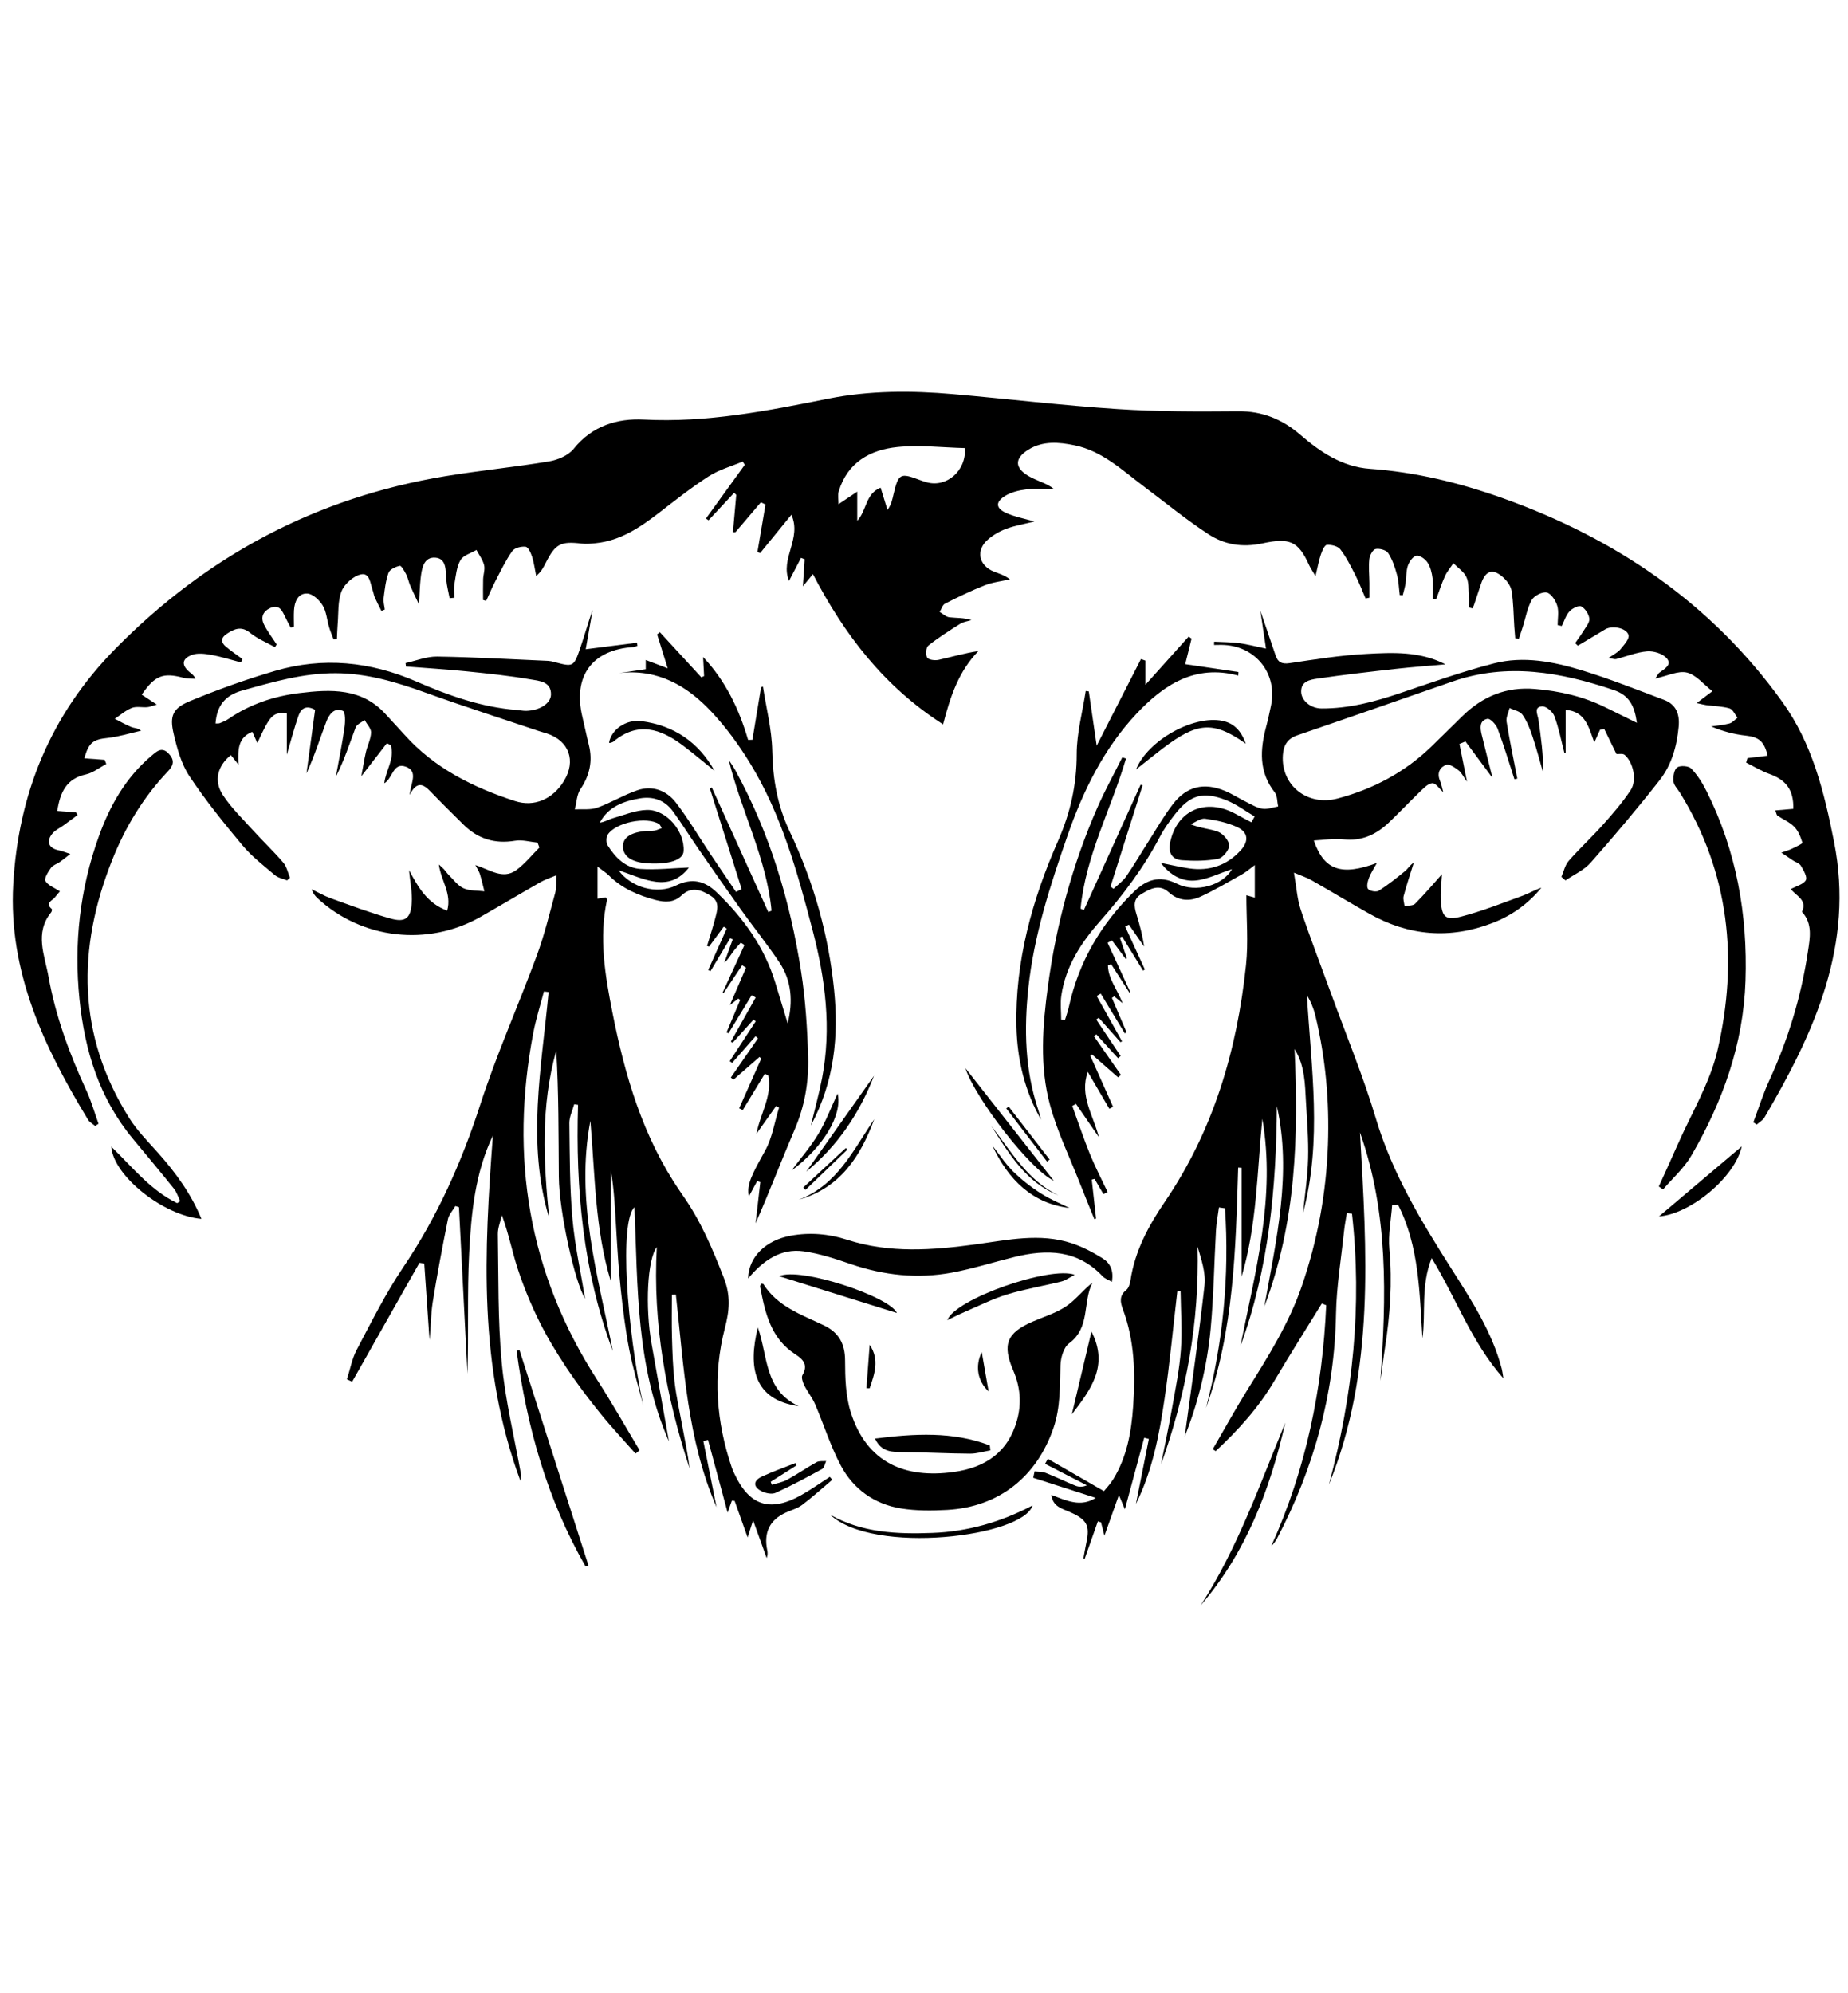 <svg width="434" height="468" viewBox="0 0 434 468" fill="none" xmlns="http://www.w3.org/2000/svg">
<g clip-path="url(#clip0_6254_1890)">
<path d="M19.733 178.082C21.5 178.212 23.035 178.319 24.571 178.431C24.7 178.758 24.829 179.078 24.959 179.405C23.367 180.249 21.865 181.486 20.172 181.858C15.611 182.853 14.126 186.027 13.445 190.443C14.998 190.562 16.426 190.674 17.849 190.787C17.973 190.989 18.097 191.192 18.215 191.394C17.18 192.165 16.145 192.936 15.104 193.695C14.137 194.404 12.939 194.928 12.23 195.839C10.773 197.701 11.516 199.243 13.839 199.693C14.542 199.828 15.211 200.121 16.511 200.537C15.425 201.375 14.767 201.927 14.064 202.416C13.372 202.894 12.427 203.159 11.977 203.789C11.313 204.723 10.329 206.27 10.672 206.883C11.257 207.93 12.776 208.464 14.075 209.325C13.805 209.64 13.327 210.152 12.911 210.709C12.303 211.519 10.464 212.015 12.163 213.477C12.264 213.562 12.163 214.057 12.017 214.243C8.068 219.104 10.498 224.353 11.386 229.321C13.051 238.655 16.336 247.522 20.313 256.142C21.46 258.628 22.203 261.307 23.137 263.895C22.872 264.069 22.608 264.238 22.343 264.412C21.787 263.934 21.055 263.563 20.695 262.972C10.346 245.964 1.96 228.185 3.107 207.688C4.299 186.443 11.842 167.837 27.108 152.342C48.672 130.445 74.327 116.823 104.576 111.827C112.681 110.488 120.871 109.7 128.97 108.344C131.035 108.001 133.493 106.938 134.741 105.379C139.078 99.984 144.973 98.206 151.233 98.527C165.992 99.292 180.228 96.484 194.537 93.62C204.223 91.685 214.077 91.696 223.898 92.557C236.745 93.688 249.564 95.218 262.433 96.062C271.854 96.681 281.332 96.653 290.781 96.574C296.479 96.524 301.176 98.476 305.366 102.094C310.119 106.195 315.26 109.633 321.728 110.094C332.449 110.859 342.77 113.374 352.833 116.958C379.432 126.433 401.891 141.618 418.557 164.81C425.65 174.678 428.412 186.021 430.718 197.662C435.516 221.883 426.134 242.413 414.395 262.398C413.995 263.079 413.186 263.523 412.572 264.08C412.308 263.906 412.038 263.732 411.774 263.557C413.006 260.283 414.04 256.924 415.503 253.75C419.952 244.084 423.012 234.002 424.581 223.498C425.054 220.342 425.757 216.932 423.186 214.13C424.553 211.289 421.673 210.344 420.593 208.779C421.926 208.048 423.586 207.66 424.103 206.675C424.491 205.938 423.541 204.352 422.922 203.294C422.59 202.72 421.701 202.478 421.077 202.067C420.318 201.572 419.575 201.055 418.349 200.227C419.508 199.811 420.171 199.637 420.773 199.344C421.684 198.9 423.366 198.123 423.299 197.915C422.894 196.576 422.337 195.136 421.381 194.157C420.306 193.06 418.754 192.441 417.449 191.552C417.213 191.389 417.179 190.933 416.932 190.314C418.495 190.179 419.84 190.066 421.161 189.948C421.257 185.526 419.502 183.169 415.52 181.739C413.63 181.064 411.886 179.978 410.075 179.078C410.176 178.729 410.278 178.381 410.384 178.032C411.959 177.84 413.534 177.655 415.12 177.463C414.35 174.082 412.994 173.069 410.086 172.76C407.291 172.462 404.546 171.736 401.869 170.594C403.309 170.38 404.777 170.279 406.172 169.896C406.869 169.705 407.431 169.013 408.056 168.546C407.443 167.786 406.959 166.582 406.188 166.357C404.422 165.845 402.51 165.823 400.665 165.581C400.142 165.513 399.63 165.361 398.46 165.108C399.81 164.084 400.699 163.415 402.15 162.318C400.091 160.72 398.348 158.486 396.188 157.946C394.146 157.44 391.666 158.711 388.735 159.341C389.314 158.497 389.444 158.16 389.686 157.98C390.872 157.096 392.774 156.123 391.418 154.57C390.467 153.484 388.347 152.837 386.828 152.961C384.365 153.158 381.963 154.159 379.527 154.778C379.212 154.857 378.841 154.688 377.767 154.525C379.021 153.631 379.955 153.209 380.534 152.5C381.361 151.487 382.677 150.08 382.458 149.163C382.036 147.43 378.577 146.817 376.985 147.785C374.853 149.084 372.699 150.35 370.556 151.633C370.342 151.431 370.134 151.228 369.921 151.026C370.562 150.103 371.248 149.203 371.827 148.246C372.401 147.295 373.34 146.226 373.256 145.298C373.155 144.246 372.288 142.907 371.366 142.417C370.775 142.102 369.229 142.873 368.582 143.582C367.738 144.505 367.356 145.849 366.776 147.008C366.456 146.935 366.129 146.868 365.809 146.795C365.809 145.27 366.135 143.644 365.713 142.249C365.342 141.022 364.279 139.379 363.25 139.148C362.215 138.918 360.291 139.897 359.734 140.887C358.666 142.794 358.294 145.09 357.619 147.222C357.327 148.145 357.012 149.056 356.708 149.979C356.421 149.957 356.134 149.934 355.853 149.912C355.78 148.989 355.69 148.072 355.628 147.149C355.443 144.358 355.443 141.534 354.998 138.783C354.813 137.618 353.907 136.386 352.985 135.564C350.577 133.415 348.895 133.967 347.838 137.044C347.264 138.721 346.724 140.409 346.156 142.091C346.066 142.361 345.914 142.609 345.791 142.867L344.964 142.654C344.964 141.731 345.026 140.803 344.953 139.88C344.834 138.4 344.975 136.763 344.368 135.497C343.76 134.225 342.371 133.331 341.325 132.267C340.65 133.28 339.834 134.225 339.339 135.317C338.54 137.072 337.961 138.923 337.286 140.729C337.016 140.696 336.746 140.662 336.476 140.623C336.476 139.008 336.622 137.382 336.431 135.79C336.274 134.512 335.936 133.14 335.25 132.093C334.721 131.283 333.433 130.366 332.646 130.495C331.847 130.63 330.958 131.891 330.638 132.836C330.199 134.135 330.3 135.604 330.092 136.994C329.946 137.933 329.665 138.856 329.44 139.784L328.731 139.75C328.523 138.141 328.489 136.487 328.067 134.94C327.589 133.179 326.987 131.367 326.003 129.871C325.536 129.162 323.956 128.74 323.044 128.937C322.392 129.077 321.672 130.433 321.582 131.317C321.385 133.156 321.582 135.036 321.61 136.898C321.627 138.051 321.61 139.205 321.61 140.358C321.306 140.42 321.003 140.476 320.699 140.538C319.906 138.698 319.197 136.819 318.292 135.036C317.234 132.959 316.182 130.838 314.776 129.01C314.186 128.245 312.65 127.873 311.598 127.958C311.058 128.003 310.479 129.398 310.186 130.276C309.703 131.727 309.438 133.252 308.943 135.306C308.212 134.045 307.74 133.37 307.408 132.633C304.894 127.041 302.784 126.247 296.541 127.592C291.681 128.639 287.519 127.896 283.734 125.409C278.503 121.983 273.643 117.988 268.631 114.23C263.552 110.421 258.856 105.903 252.365 104.569C248.692 103.815 244.906 103.466 241.47 105.621C238.252 107.647 238.264 109.83 241.492 111.76C242.448 112.334 243.511 112.739 244.535 113.189C245.542 113.633 246.566 114.038 247.533 114.865C245.362 114.865 243.174 114.674 241.031 114.927C239.327 115.13 237.493 115.569 236.059 116.452C233.719 117.892 233.831 119.366 236.334 120.48C238.325 121.369 240.536 121.769 242.932 122.466C240.558 123.057 238.382 123.417 236.351 124.166C234.804 124.734 233.275 125.612 232.026 126.686C229.107 129.201 229.821 132.791 233.415 134.231C234.658 134.726 235.957 135.081 237.178 136.054C235.209 136.498 233.156 136.718 231.3 137.444C228.105 138.693 225.006 140.206 221.941 141.753C221.345 142.057 221.091 143.031 220.675 143.7C221.435 144.139 222.155 144.865 222.953 144.96C224.607 145.157 226.3 145.022 228.145 145.624C227.262 145.9 226.272 146.007 225.512 146.485C222.948 148.1 220.372 149.731 218.009 151.616C217.464 152.05 217.329 153.754 217.745 154.424C218.082 154.97 219.578 155.144 220.445 154.953C223.499 154.278 226.502 153.377 229.776 152.888C225.226 157.575 223.223 163.336 221.485 170.11C207.626 161.226 198.306 149.056 190.915 134.827C190.15 135.756 189.605 136.414 188.553 137.686C188.727 135.064 188.851 133.201 188.975 131.339C188.688 131.227 188.406 131.114 188.12 131.002C187.242 132.684 186.37 134.36 185.296 136.42C183.147 131.12 188.361 126.501 185.858 120.885C183.142 124.216 180.83 127.041 178.524 129.871C178.31 129.798 178.091 129.719 177.877 129.646C178.513 125.921 179.143 122.202 179.778 118.477C179.418 118.303 179.058 118.129 178.698 117.954C176.707 120.289 174.722 122.63 172.73 124.965C172.528 124.965 172.325 124.965 172.123 124.965C172.387 122.05 172.646 119.13 172.91 116.216C172.742 116.052 172.573 115.889 172.41 115.726C170.407 117.881 168.399 120.03 166.397 122.185L165.79 121.763C168.833 117.56 171.87 113.352 174.913 109.149L174.418 108.384C171.741 109.515 168.849 110.308 166.442 111.855C162.359 114.477 158.534 117.521 154.681 120.492C150.26 123.896 145.698 126.956 139.955 127.553C138.847 127.665 137.711 127.783 136.614 127.654C131.682 127.063 130.427 127.699 128.166 132.183C127.637 133.23 127.109 134.282 125.922 135.255C125.613 133.747 125.421 132.206 124.96 130.748C124.673 129.848 124.054 128.475 123.447 128.397C122.423 128.267 120.82 128.672 120.286 129.432C118.745 131.626 117.575 134.096 116.326 136.493C115.544 138.001 114.886 139.57 114.172 141.112C113.93 141.039 113.694 140.971 113.452 140.898C113.452 139.272 113.413 137.646 113.463 136.026C113.497 134.912 113.947 133.725 113.688 132.701C113.373 131.446 112.518 130.326 111.894 129.15C110.606 129.921 108.8 130.4 108.142 131.536C107.214 133.156 107.051 135.249 106.719 137.162C106.539 138.203 106.685 139.295 106.685 140.369L105.594 140.482C105.324 139.047 104.936 137.624 104.812 136.183C104.632 134.04 104.931 131.176 102.259 130.962C99.458 130.737 99.041 133.578 98.783 135.846C98.586 137.579 98.552 139.334 98.395 141.945C97.54 140.116 96.898 138.833 96.336 137.522C95.971 136.662 95.813 135.711 95.391 134.884C94.997 134.113 94.232 132.791 93.889 132.869C92.905 133.089 91.538 133.708 91.246 134.507C90.565 136.386 90.346 138.451 90.098 140.465C89.991 141.331 90.267 142.249 90.368 143.143C90.104 143.25 89.834 143.357 89.57 143.458C89.046 142.406 88.495 141.36 88.017 140.291C87.792 139.784 87.73 139.205 87.539 138.681C86.96 137.084 86.881 134.4 84.716 134.895C82.955 135.3 80.896 137.145 80.216 138.845C79.288 141.174 79.524 143.97 79.299 146.575C79.198 147.729 79.181 148.893 79.124 150.052C78.866 150.092 78.607 150.131 78.348 150.17C77.988 149.203 77.578 148.246 77.285 147.262C76.779 145.562 76.667 143.644 75.784 142.187C75.019 140.932 73.449 139.447 72.172 139.385C70.024 139.278 69.158 141.27 69.045 143.323C68.972 144.595 69.034 145.877 69.034 147.155C68.781 147.233 68.528 147.312 68.275 147.391C67.768 146.418 67.228 145.461 66.767 144.465C66.115 143.059 65.316 141.978 63.55 142.755C61.772 143.531 61.159 144.949 61.997 146.643C62.813 148.291 63.966 149.776 64.967 151.335C64.838 151.549 64.703 151.763 64.573 151.976C62.627 150.885 60.484 150.03 58.78 148.64C56.676 146.924 55.023 147.684 53.228 148.865C51.873 149.754 51.828 150.823 53.02 151.83C54.264 152.877 55.613 153.782 56.918 154.75C56.817 155.02 56.716 155.29 56.615 155.56C54.269 154.953 51.946 154.21 49.567 153.782C48.093 153.518 46.372 153.299 45.05 153.805C42.62 154.733 42.587 156.275 44.651 157.946C45.067 158.283 45.54 158.559 45.894 159.409C44.949 159.336 43.97 159.409 43.07 159.167C38.301 157.89 36.394 158.61 33.278 163.128C34.301 163.803 35.319 164.472 36.816 165.457C35.702 165.772 35.145 166.025 34.577 166.07C33.362 166.16 32.018 165.828 30.955 166.245C29.509 166.813 28.277 167.921 26.95 168.799C28.249 169.457 29.52 170.2 30.865 170.746C31.512 171.01 32.31 170.914 33.148 171.595C30.522 172.186 27.918 173.013 25.257 173.3C21.905 173.66 20.858 174.313 19.795 178.094L19.733 178.082ZM226.621 105.227C221.373 105.098 216.024 104.451 210.793 104.974C204.324 105.621 198.975 108.609 196.95 115.479C196.708 116.306 196.917 117.268 196.917 118.404C198.435 117.386 199.555 116.638 201.321 115.456V122.303C203.587 119.867 203.216 115.957 206.81 114.522C207.424 116.514 207.924 118.134 208.425 119.76C209.364 118.432 209.561 117.257 209.836 116.097C211.006 111.169 211.395 110.972 216.091 112.755C216.614 112.952 217.149 113.121 217.689 113.273C222.29 114.528 226.947 110.612 226.615 105.233L226.621 105.227Z" fill="currentColor"/>
<path d="M264.447 178.11C260.993 189.903 254.952 200.959 253.771 213.393C254.03 213.494 254.294 213.596 254.553 213.697C258.996 203.885 263.434 194.078 267.878 184.266C268.029 184.322 268.181 184.378 268.339 184.429C265.83 192.345 263.316 200.261 260.807 208.183C261.044 208.363 261.274 208.543 261.51 208.723C262.506 207.772 263.693 206.956 264.463 205.848C266.275 203.237 267.878 200.475 269.593 197.797C271.511 194.804 273.277 191.687 275.432 188.874C278.671 184.648 282.727 183.686 287.648 185.717C289.369 186.426 290.95 187.473 292.632 188.3C293.886 188.919 295.146 189.706 296.485 189.92C297.655 190.106 298.937 189.594 300.169 189.391C299.921 188.272 300.011 186.893 299.376 186.083C295.596 181.278 295.911 176.046 297.368 170.611C297.801 168.99 298.155 167.342 298.498 165.693C300.034 158.357 295.101 151.926 287.598 151.464C286.776 151.414 285.955 151.459 285.128 151.459C285.128 151.206 285.14 150.952 285.145 150.694C287.103 150.795 289.077 150.784 291.017 151.037C292.947 151.284 294.842 151.802 297.317 152.32C296.867 149.287 296.457 146.508 295.995 143.413C297.267 147.149 298.425 150.581 299.601 154.002C300.141 155.572 301.103 155.988 302.841 155.735C308.825 154.851 314.821 153.878 320.851 153.563C327.072 153.231 333.405 152.899 339.463 156.01C335.593 156.359 331.712 156.635 327.848 157.068C321.638 157.766 315.429 158.469 309.253 159.381C307.627 159.622 305.507 160.016 305.574 162.469C305.63 164.523 307.802 166.357 310.355 166.374C316.7 166.413 322.729 164.827 328.703 162.807C336.032 160.326 343.35 157.721 350.83 155.791C357.794 153.996 364.83 155.375 371.569 157.439C378.071 159.431 384.41 161.952 390.782 164.349C393.64 165.423 394.506 167.691 394.23 170.667C393.814 175.252 392.571 179.618 389.77 183.202C384.578 189.83 379.139 196.267 373.571 202.579C372.019 204.34 369.645 205.381 367.648 206.754C367.328 206.473 367.013 206.191 366.692 205.91C367.249 204.644 367.541 203.153 368.407 202.163C370.995 199.209 373.897 196.537 376.513 193.605C378.802 191.04 381.074 188.407 382.964 185.543C384.483 183.242 383.588 179.039 381.558 177.278C381.119 176.895 380.169 177.109 379.617 177.058C378.768 175.32 377.761 173.261 376.76 171.201L375.77 171.37C375.343 172.31 374.921 173.249 374.42 174.352C373.132 170.892 372.373 167.027 367.693 166.712V176.783C367.586 176.771 367.485 176.755 367.378 176.743C366.63 173.868 366.073 170.92 365.033 168.152C364.65 167.128 363.081 165.806 362.153 165.879C360.117 166.036 361.124 167.786 361.298 168.985C361.883 173.103 362.473 177.216 362.406 181.464C361.579 178.606 360.842 175.714 359.892 172.895C359.301 171.134 358.598 169.333 357.541 167.831C356.967 167.01 355.555 166.773 354.526 166.273C354.267 167.342 353.654 168.467 353.817 169.463C354.537 173.941 355.476 178.386 356.337 182.848C356.112 182.893 355.887 182.943 355.662 182.988C354.368 179.028 353.176 175.027 351.713 171.128C351.342 170.138 349.975 168.681 349.329 168.805C347.439 169.17 347.585 170.92 347.956 172.456C348.744 175.68 349.565 178.893 350.515 182.685C348.119 179.455 346.134 176.783 344.154 174.116C343.687 174.313 343.22 174.51 342.753 174.707C343.299 177.458 343.844 180.203 344.519 183.574C343.631 182.33 343.231 181.424 342.545 180.907C341.696 180.265 340.391 179.343 339.66 179.601C338.197 180.125 337.41 181.492 338.152 183.27C338.507 184.119 338.67 185.048 338.945 186.032C338.034 185.228 337.179 183.877 336.392 183.917C335.402 183.967 334.384 185.059 333.534 185.869C331.031 188.272 328.663 190.809 326.144 193.189C323.168 196.002 319.765 197.6 315.462 197.099C313.263 196.846 310.979 197.257 308.55 197.375C310.94 204.38 315.035 205.747 323.365 202.652C322.628 204.003 321.914 205.044 321.486 206.191C321.183 207.001 320.89 208.262 321.295 208.763C321.711 209.275 323.236 209.533 323.809 209.168C325.975 207.8 327.989 206.186 329.974 204.56C330.666 203.991 331.127 203.136 332.027 202.574C331.217 205.19 330.345 207.789 329.642 210.434C329.451 211.154 329.777 212.015 329.862 212.808C330.705 212.628 331.841 212.729 332.348 212.217C334.62 209.927 336.712 207.457 338.653 205.285C338.557 207.131 338.203 209.477 338.383 211.778C338.664 215.351 339.513 216.184 343.102 215.261C348.046 213.989 352.827 212.065 357.642 210.327C359.104 209.798 360.46 208.965 361.995 208.464C358.891 212.256 355.015 215.025 350.47 216.769C340.52 220.589 330.851 219.807 321.576 214.569C317.009 211.992 312.521 209.275 307.965 206.681C306.941 206.096 305.794 205.736 303.881 204.925C304.477 208.301 304.629 211.092 305.479 213.641C307.734 220.375 310.305 227.003 312.734 233.676C316.244 243.336 320.198 252.867 323.134 262.696C327.004 275.654 333.861 286.94 341.01 298.176C345.678 305.512 350.431 312.849 352.681 321.423C352.81 321.919 352.861 322.436 353.075 323.691C345.543 315.139 342.05 305.012 336.229 295.441C333.608 302.052 334.884 308.28 334.058 314.289C333.366 303.566 333.309 292.741 328.337 282.923C327.87 282.945 327.409 282.968 326.942 282.985C326.695 286.445 325.986 289.944 326.296 293.354C327.015 301.169 326.453 308.854 325.255 316.551C324.856 319.122 324.563 321.71 324.164 324.293C325.576 304.595 326.116 284.971 319.388 265.937C320.958 293.888 322.971 321.829 312.088 348.649C317.74 327.714 319.934 306.531 317.51 285.01C317.11 284.965 316.711 284.914 316.306 284.869C316.087 286.27 315.8 287.671 315.654 289.084C314.973 295.576 313.876 302.069 313.758 308.579C313.421 327.314 308.567 344.767 299.921 361.275C299.584 361.916 299.151 362.501 298.566 363.041C306.727 345.015 310.591 326.088 311.458 306.514C311.114 306.379 310.771 306.244 310.428 306.109C306.688 312.191 302.852 318.222 299.224 324.372C295.534 330.628 290.748 335.877 285.5 340.772C285.269 340.626 285.044 340.474 284.813 340.328C287.57 335.585 290.208 330.769 293.11 326.116C297.925 318.402 302.734 310.722 305.72 302.046C309.427 291.267 311.463 280.233 311.868 268.818C312.234 258.555 311.317 248.484 308.921 238.526C308.522 236.866 307.875 235.262 306.924 233.715C307.942 250.836 310.552 267.884 306.019 284.836C306.44 280.571 307.098 276.317 307.211 272.041C307.329 267.653 306.958 263.248 306.71 258.853C306.469 254.594 306.474 250.262 304.027 246.346C304.939 266.719 304.477 286.855 296.923 306.84C299.792 290.811 303.397 275.485 299.865 259.748C299.736 278.996 297.981 297.962 291.287 316.197C294.831 298.547 299.629 281.032 296.457 262.741C295.219 275.136 295.197 287.671 291.58 299.818V274.241C291.316 274.224 291.051 274.208 290.781 274.191C290.202 293.286 289.797 312.405 283.227 330.645C287.255 315.218 288.74 299.588 287.688 283.75C287.215 283.682 286.737 283.609 286.265 283.542C286.028 285.348 285.68 287.154 285.573 288.965C285.14 296.628 285.033 304.314 284.33 311.949C283.497 320.968 281.292 329.717 278.238 337.312C279.746 326.048 281.523 313.98 282.879 301.866C283.21 298.918 282.159 295.824 281.247 292.763C281.697 310.385 278.593 327.393 272.659 343.934C273.536 339.473 274.487 335.028 275.28 330.555C276.073 326.054 277.006 321.542 277.333 316.996C277.659 312.438 277.316 307.836 277.26 303.251C277.001 303.262 276.742 303.279 276.489 303.29C275.499 311.752 274.717 320.248 273.468 328.67C272.225 337.059 270.639 345.403 266.77 353.173L269.807 337.914C269.441 337.818 269.081 337.728 268.716 337.633C267.225 343.152 265.735 348.677 264.182 354.433C263.766 353.437 263.445 352.678 262.776 351.085C261.533 354.579 260.554 357.33 259.373 360.644C259.019 359.26 258.794 358.377 258.569 357.494C258.321 357.42 258.074 357.342 257.832 357.269C256.797 360.211 255.756 363.159 254.721 366.102C254.626 366.068 254.53 366.04 254.435 366.006C254.671 364.735 254.868 363.458 255.143 362.197C256.004 358.214 255.239 356.83 251.234 355.069C249.434 354.275 247.263 353.837 246.909 351.057C250.424 352.368 253.754 354.033 257.331 351.755C252.32 350.146 247.488 348.587 242.651 347.034C242.758 346.534 242.865 346.027 242.971 345.526C243.855 345.639 244.8 345.583 245.604 345.898C247.949 346.821 250.216 347.935 252.55 348.885C253.321 349.2 254.204 349.251 255.245 348.801C251.971 347.119 248.703 345.436 245.429 343.754L246.082 342.584C250.295 345.009 254.502 347.434 259.255 350.168C259.699 349.611 260.706 348.57 261.449 347.366C264.683 342.117 265.712 336.181 266.123 330.206C266.646 322.526 266.466 314.846 263.71 307.476C263.097 305.827 262.804 304.286 264.503 302.935C265.076 302.48 265.369 301.473 265.493 300.674C266.516 293.815 269.711 287.879 273.519 282.293C284.988 265.47 290.517 246.605 292.626 226.626C293.189 221.292 292.711 215.846 292.711 210.237C293.329 210.411 293.892 210.569 294.69 210.794V203.147C293.498 204.025 292.699 204.751 291.777 205.269C288.548 207.08 285.359 208.988 282.007 210.535C279.419 211.728 276.793 211.632 274.447 209.505C272.242 207.508 270.071 208.746 268.024 209.972C266.089 211.131 266.325 212.847 266.893 214.676C267.653 217.146 268.316 219.644 268.693 222.288C267.501 220.572 266.308 218.85 265.116 217.134L264.25 217.59C265.791 220.949 267.326 224.314 268.868 227.672C268.727 227.763 268.586 227.853 268.451 227.943C266.809 225.281 265.172 222.62 263.53 219.959C263.344 220.021 263.158 220.088 262.978 220.15C263.535 221.776 264.092 223.402 264.643 225.028L264.39 225.219C263.31 223.762 262.225 222.305 261.145 220.848C260.802 221.033 260.459 221.214 260.116 221.399C261.899 225.27 263.682 229.141 265.459 233.012C265.403 233.062 265.341 233.119 265.285 233.169C263.833 230.913 262.388 228.663 260.937 226.407C260.689 226.513 260.447 226.626 260.2 226.733C260.245 229.861 262.388 232.309 263.653 235.606C262.77 234.874 262.23 234.43 261.685 233.985C261.499 234.103 261.314 234.216 261.128 234.334C262.275 237.029 263.417 239.724 264.565 242.419C264.43 242.503 264.295 242.593 264.16 242.678C262.275 239.566 260.391 236.45 258.507 233.338C258.186 233.524 257.871 233.71 257.551 233.895C259.536 237.445 261.527 240.996 263.513 244.546L263.142 244.748C261.437 242.835 259.739 240.917 258.034 239.004C257.838 239.145 257.646 239.28 257.449 239.42C259.362 242.278 261.269 245.131 263.181 247.989C262.978 248.163 262.776 248.332 262.573 248.507C260.875 246.639 259.176 244.771 257.472 242.908C257.286 243.055 257.095 243.195 256.909 243.342C259.024 246.369 261.134 249.401 263.248 252.428C263.023 252.619 262.804 252.811 262.579 253.002C260.537 251.207 258.496 249.418 256.454 247.623C256.324 247.73 256.189 247.837 256.06 247.944C257.843 251.939 259.626 255.933 261.404 259.922C261.111 260.074 260.819 260.226 260.526 260.378C258.839 257.492 257.151 254.6 255.464 251.714C253.478 257.295 256.69 261.728 258.074 267.057C256.071 264.142 254.384 261.689 252.697 259.236C252.404 259.394 252.112 259.557 251.819 259.714C253.197 263.495 254.463 267.315 255.976 271.04C257.208 274.067 258.732 276.981 260.127 279.941C259.801 280.104 259.474 280.267 259.148 280.43C258.451 279.237 257.748 278.039 257.05 276.846L256.398 277.015C256.735 280.065 257.073 283.114 257.41 286.163C257.275 286.208 257.146 286.253 257.011 286.298C255.841 283.407 254.648 280.52 253.507 277.617C251.15 271.614 248.298 265.74 246.611 259.551C244.108 250.391 244.85 240.922 246.099 231.639C248.051 217.129 251.842 203.046 257.736 189.605C259.491 185.605 261.617 181.762 263.569 177.852C263.856 177.942 264.148 178.037 264.435 178.127L264.447 178.11ZM384.421 169.75C383.853 165.665 382.576 163.251 378.971 162.042C366.506 157.839 354.008 155.572 341.117 160.044C328.95 164.264 316.801 168.529 304.618 172.692C302.284 173.491 301.423 175.123 301.277 177.328C300.799 184.395 307.003 189.414 314.174 187.506C322.431 185.312 329.828 181.407 336.037 175.432C338.535 173.03 340.976 170.571 343.456 168.152C348.192 163.533 353.75 161.22 360.477 161.789C366.315 162.284 371.9 163.55 377.159 166.177C379.398 167.297 381.648 168.388 384.427 169.75H384.421ZM293.909 193.121C294.156 192.66 294.398 192.199 294.645 191.737C292.469 190.46 290.416 188.89 288.098 187.962C282.519 185.728 279.498 186.64 275.842 191.344C274.582 192.964 273.362 194.657 272.417 196.475C268.614 203.744 263.738 210.214 258.327 216.347C253.889 221.377 250.261 226.947 249.254 233.777C248.979 235.639 249.215 237.575 249.215 239.482C249.513 239.499 249.805 239.516 250.104 239.533C250.419 238.492 250.801 237.468 251.032 236.405C253.355 225.855 258.586 216.949 266.263 209.443C269.166 206.608 272.265 205.471 276.382 207.519C280.865 209.753 287.21 207.919 289.324 204.11C286.282 205.1 283.514 206.546 280.651 206.782C277.603 207.035 274.785 205.527 272.63 202.63C275.066 203.114 277.141 203.626 279.239 203.93C284.009 204.616 288.138 203.266 291.4 199.659C293.352 197.504 293.144 195.411 290.5 194.207C288.183 193.15 285.562 192.604 283.019 192.261C281.962 192.12 280.758 193.093 279.616 193.56C282.007 194.562 284.229 194.59 286.141 195.366C287.294 195.833 288.683 197.482 288.666 198.579C288.65 199.676 287.148 201.482 286.051 201.685C283.284 202.202 280.364 202.219 277.541 202.005C275.122 201.825 274.323 200.115 274.83 197.746C276.438 190.241 283.21 187.315 290.179 191.135C291.417 191.816 292.671 192.458 293.92 193.121H293.909Z" fill="currentColor"/>
<path d="M138.656 263.186C135.09 281.713 140.4 299.408 143.921 317.288C136.935 298.643 135.157 279.226 135.754 259.461C135.45 259.41 135.152 259.365 134.848 259.315C134.449 260.795 133.695 262.274 133.712 263.748C133.808 271.209 133.779 278.697 134.432 286.124C134.994 292.516 136.406 298.834 137.413 304.978C135.034 301.253 131.31 284.622 131.243 276.374C131.158 266.494 131.226 256.614 130.635 246.718C126.962 259.709 127.632 272.885 128.982 286.09C123.644 268.469 127.182 250.707 128.841 232.972C128.475 232.927 128.104 232.882 127.738 232.832C126.895 236.073 125.871 239.274 125.241 242.554C119.695 271.642 124.037 298.913 140.237 324.028C143.729 329.441 146.896 335.062 150.215 340.587C149.894 340.845 149.579 341.104 149.259 341.363C146.497 338.229 143.623 335.18 140.996 331.933C138.234 328.507 135.562 324.991 133.127 321.328C130.748 317.744 128.492 314.042 126.591 310.193C124.651 306.266 122.969 302.17 121.602 298.007C120.269 293.956 119.476 289.725 117.867 285.376C117.535 286.856 116.894 288.341 116.917 289.809C117.091 299.897 116.894 310.025 117.833 320.051C118.655 328.845 120.803 337.515 122.356 346.241C122.395 346.477 122.316 346.736 122.221 347.771C112.242 320.861 113.733 293.821 115.752 266.668C111.579 275.417 110.673 284.841 110.184 294.215C109.695 303.644 110.077 313.119 109.779 322.605C109.115 309.563 108.451 296.527 107.788 283.485C107.507 283.395 107.22 283.305 106.938 283.221C106.342 284.251 105.42 285.218 105.195 286.327C103.895 292.808 102.658 299.306 101.617 305.833C101.156 308.742 101.207 311.729 100.875 314.672C100.464 308.686 100.048 302.705 99.638 296.718C99.261 296.662 98.884 296.606 98.507 296.55C93.237 305.861 87.972 315.167 82.702 324.479C82.291 324.293 81.88 324.102 81.47 323.916C82.224 321.587 82.662 319.083 83.787 316.951C87.241 310.418 90.554 303.751 94.671 297.647C102.652 285.809 108.367 273.065 112.76 259.495C116.613 247.59 121.748 236.106 126.085 224.353C127.857 219.548 129.06 214.529 130.41 209.584C130.714 208.464 130.556 207.227 130.635 205.561C129.128 206.197 127.98 206.557 126.968 207.137C122.249 209.832 117.586 212.617 112.867 215.306C100.493 222.356 84.94 220.566 74.552 210.917C73.972 210.383 73.477 209.753 73.202 208.83C74.692 209.545 76.132 210.389 77.673 210.946C82.314 212.611 86.943 214.361 91.684 215.7C95.132 216.673 96.415 215.728 96.69 212.138C96.876 209.719 96.325 207.238 96.06 204.335C98.243 208.414 100.358 212.138 105.02 213.843C106.157 209.815 103.535 206.799 103.074 203.018C103.603 203.508 103.963 203.8 104.267 204.132C104.644 204.543 104.947 205.032 105.347 205.426C106.483 206.535 107.49 207.975 108.856 208.594C110.302 209.246 112.113 209.1 113.761 209.308C113.412 207.947 113.103 206.574 112.692 205.229C112.512 204.633 112.13 204.104 111.641 203.159C115.021 204.2 118.047 206.625 121.208 204.357C123.256 202.894 124.87 200.824 126.675 199.029C126.529 198.646 126.389 198.258 126.242 197.876C124.476 197.707 122.643 197.15 120.949 197.437C116.208 198.23 112.242 196.998 108.873 193.673C106.275 191.107 103.665 188.542 101.134 185.903C99.458 184.153 97.928 183.287 96.207 186.668C96.454 183.877 98.299 181.154 95.312 180.052C92.281 178.932 92.219 182.831 90.25 183.945C90.565 180.895 92.792 178.127 91.763 174.988C91.459 174.836 91.161 174.69 90.857 174.538C88.968 176.98 87.072 179.427 84.862 182.285C85.255 180.17 85.525 178.369 85.936 176.603C86.296 175.055 87.094 173.559 87.145 172.017C87.173 171.055 86.166 170.065 85.621 169.086C84.901 169.66 83.804 170.093 83.523 170.83C82.077 174.662 80.846 178.577 78.882 182.358C79.574 178.521 80.356 174.695 80.913 170.836C81.104 169.525 81.138 167.212 80.547 166.954C78.455 166.036 77.251 167.848 76.621 169.513C75.108 173.508 73.832 177.593 71.975 181.616C72.65 176.648 73.325 171.68 74 166.7C71.908 165.508 70.687 166.38 70.097 168.073C69.101 170.937 68.342 173.885 67.358 177.21V167.55C64.14 167.167 63.471 167.826 60.439 174.498C60.029 173.587 59.663 172.771 59.252 171.854C55.827 173.232 55.855 176.079 56.007 179.551C55.146 178.476 54.679 177.891 54.218 177.312C51.085 179.866 50.135 183.354 52.356 186.73C54.336 189.74 56.997 192.311 59.438 195.001C61.767 197.566 64.287 199.952 66.536 202.579C67.341 203.519 67.599 204.931 68.106 206.124C67.875 206.332 67.644 206.535 67.414 206.743C66.452 206.349 65.316 206.158 64.562 205.516C61.93 203.283 59.134 201.133 56.935 198.506C52.553 193.268 48.239 187.928 44.471 182.246C42.57 179.382 41.591 175.764 40.786 172.344C39.797 168.146 40.539 166.335 44.561 164.664C51.097 161.946 57.796 159.544 64.59 157.552C75.873 154.232 86.948 155.352 97.742 160.028C105.307 163.308 113.047 166.093 121.377 166.734C122.125 166.79 122.868 166.959 123.61 166.937C126.737 166.847 129.381 165.209 129.398 163.06C129.426 160.056 126.659 159.898 124.763 159.572C119.712 158.694 114.594 158.165 109.486 157.648C104.779 157.169 100.054 156.888 95.34 156.517C95.312 156.247 95.278 155.977 95.25 155.707C97.725 155.166 100.211 154.142 102.681 154.182C111.365 154.317 120.05 154.818 128.734 155.195C129.195 155.217 129.662 155.318 130.106 155.442C134.679 156.657 134.73 156.68 136.327 152.01C137.323 149.101 138.127 146.131 139.179 143.216C138.645 146.249 138.11 149.287 137.554 152.466C141.783 151.926 145.681 151.431 149.579 150.935C149.624 151.172 149.669 151.408 149.714 151.644C149.41 151.751 149.112 151.937 148.803 151.954C139.061 152.533 134.477 158.795 136.777 168.366C137.3 170.549 137.739 172.749 138.285 174.92C139.235 178.701 138.498 182.055 136.322 185.312C135.45 186.617 135.411 188.474 134.994 190.078C136.766 189.971 138.673 190.241 140.276 189.667C143.499 188.525 146.474 186.668 149.708 185.571C153.246 184.378 156.554 185.638 158.736 188.48C161.689 192.322 164.153 196.537 166.853 200.582C168.832 203.547 170.852 206.495 172.854 209.449C173.293 209.23 173.737 209.01 174.176 208.791C171.684 200.908 169.198 193.026 166.706 185.143C166.864 185.076 167.016 185.008 167.173 184.941C171.594 194.686 176.009 204.425 180.43 214.169L181.201 213.871C180.026 201.493 174.041 190.466 171.155 178.471C171.678 179.292 172.252 180.085 172.719 180.94C180.813 195.721 185.566 211.626 188.142 228.179C189.171 234.807 189.599 241.569 189.79 248.282C189.953 254.088 188.974 259.787 186.629 265.245C183.496 272.537 180.678 279.963 177.449 287.272C177.821 284.048 178.192 280.818 178.557 277.595C178.31 277.516 178.062 277.437 177.821 277.364C177.202 278.506 176.578 279.648 175.869 280.965C175.306 278.225 176.493 275.974 179.694 270.213C181.375 267.18 181.904 263.512 182.956 260.131C182.737 259.984 182.512 259.844 182.292 259.697C180.751 261.869 179.216 264.041 177.674 266.213C178.479 261.633 181.398 257.447 180.442 252.569C180.166 252.434 179.885 252.299 179.609 252.164C177.888 254.999 176.167 257.835 174.44 260.671C174.159 260.536 173.878 260.401 173.596 260.266C175.323 256.383 177.05 252.496 178.771 248.614C178.642 248.479 178.507 248.338 178.377 248.203C176.341 249.975 174.311 251.753 172.275 253.525C172.061 253.368 171.842 253.21 171.628 253.053C173.76 249.981 175.891 246.903 178.018 243.831C177.821 243.674 177.624 243.516 177.427 243.359C175.599 245.44 173.771 247.522 171.943 249.604C171.752 249.469 171.56 249.334 171.375 249.193C173.411 246.076 175.447 242.959 177.483 239.842C177.314 239.707 177.14 239.572 176.971 239.443C175.335 241.254 173.698 243.06 172.061 244.872C171.92 244.788 171.78 244.703 171.633 244.619C173.58 241.164 175.526 237.704 177.472 234.25C177.157 234.07 176.848 233.895 176.533 233.715C174.716 236.691 172.899 239.668 171.088 242.644C170.936 242.577 170.784 242.515 170.627 242.447C171.695 239.91 172.758 237.372 173.827 234.84C173.681 234.728 173.54 234.621 173.394 234.508C172.798 234.964 172.207 235.414 171.414 236.022C172.725 232.989 173.968 230.114 175.205 227.245C174.901 227.054 174.598 226.868 174.294 226.677C172.837 228.86 171.375 231.037 169.918 233.22C169.85 233.181 169.777 233.136 169.71 233.096C171.42 229.372 173.124 225.647 174.834 221.922C174.547 221.737 174.255 221.551 173.968 221.365C173.327 222.119 172.64 222.84 172.061 223.638C171.47 224.454 170.981 225.343 170.109 226.052C170.767 224.235 171.42 222.418 172.078 220.6C171.881 220.51 171.684 220.415 171.493 220.325C169.952 222.901 168.405 225.478 166.864 228.055C166.684 227.971 166.504 227.881 166.318 227.796C167.769 224.55 169.221 221.304 170.672 218.052L169.963 217.63C168.816 219.188 167.662 220.747 166.515 222.305C166.358 222.249 166.206 222.192 166.048 222.142C166.689 219.993 167.392 217.86 167.955 215.694C168.444 213.804 169.13 211.789 166.954 210.394C164.693 208.943 162.358 208.099 160.052 210.287C158.252 211.992 156.205 211.925 154.023 211.362C149.883 210.287 146.064 208.639 142.97 205.556C142.329 204.92 141.53 204.436 140.332 203.519V211.036C140.996 210.934 141.66 210.839 142.301 210.743C142.419 210.985 142.588 211.171 142.56 211.311C140.608 220.229 142.104 229.017 143.819 237.721C146.75 252.563 150.957 266.983 159.647 279.682C159.861 279.991 160.058 280.312 160.272 280.616C164.541 286.614 167.342 293.281 170.008 300.134C171.645 304.353 171.296 307.825 170.239 311.881C167.353 322.948 168.208 333.931 171.887 344.722C172.038 345.161 172.247 345.588 172.438 346.01C175.914 353.55 180.796 355.198 188.069 351.158C190.42 349.853 192.614 348.272 194.88 346.821C195.072 347.046 195.268 347.271 195.46 347.496C193.12 349.476 190.842 351.547 188.401 353.392C187.309 354.219 185.881 354.602 184.598 355.181C180.774 356.907 179.306 359.881 180.194 364.105C180.307 364.65 180.301 365.219 180.054 365.888C179.086 363.21 178.124 360.532 176.864 357.032C176.279 358.85 175.959 359.857 175.576 361.044C174.541 358.135 173.535 355.299 172.528 352.464L171.87 352.419C171.577 353.235 171.29 354.05 170.88 355.209C169.294 349.324 167.786 343.732 166.279 338.139L165.176 338.404C166.211 343.58 167.246 348.756 168.276 353.932C161.374 338.032 160.598 320.917 158.725 304.021C158.415 304.033 158.101 304.049 157.791 304.061C157.791 307.408 157.718 310.756 157.814 314.104C157.915 317.558 158.016 321.03 158.415 324.456C158.815 327.882 159.552 331.275 160.193 334.668C160.828 338.055 161.526 341.431 161.959 344.851C156.441 328.074 153.28 310.925 154.248 292.864C152.015 295.734 151.497 306.936 153.005 315.499C154.326 323.004 155.676 330.504 157.099 338.499C149.365 320.838 149.776 302.345 149.005 283.463C145.422 286.991 147.206 311.786 151.075 330.077C149.956 325.688 148.634 321.339 147.774 316.906C146.868 312.236 146.289 307.493 145.782 302.761C145.282 298.114 145.006 293.444 144.725 288.78C144.444 284.144 144.269 279.502 143.454 274.877V300.916C139.708 288.628 139.747 275.879 138.65 263.203L138.656 263.186ZM50.613 169.902C51.08 169.874 51.378 169.93 51.614 169.829C52.3 169.542 53.015 169.272 53.622 168.85C58.667 165.378 64.303 163.493 70.316 162.756C77.69 161.856 84.991 161.507 90.627 167.781C92.067 169.384 93.557 170.937 94.992 172.54C102.022 180.4 111.106 184.907 120.899 188.103C125.528 189.611 129.848 187.619 132.424 183.427C135.343 178.673 133.661 173.958 128.43 172.248C127.812 172.045 127.176 171.888 126.557 171.68C117.721 168.703 108.834 165.862 100.065 162.7C93.175 160.213 86.313 158.126 78.849 158.092C71.222 158.058 64.112 160.146 56.907 162.154C52.941 163.257 50.922 165.631 50.613 169.907V169.902ZM184.981 240.354C186.263 235.195 185.92 230.306 183.035 225.996C180.172 221.726 176.943 217.708 173.951 213.522C170.638 208.886 167.392 204.205 164.147 199.519C162.072 196.52 160.148 193.414 157.994 190.477C156.115 187.911 153.398 186.961 150.288 187.484C146.435 188.137 142.891 189.419 140.855 193.183C141.986 193.054 142.903 192.452 143.904 192.159C146.547 191.4 149.219 190.275 151.908 190.201C156.554 190.083 160.862 195.271 160.542 199.924C160.401 201.938 157.156 203.041 152.189 202.748C152.003 202.737 151.818 202.714 151.626 202.697C148.274 202.427 146.334 201.021 146.294 198.832C146.255 196.773 148.004 195.518 151.441 195.169C152.183 195.096 152.948 195.175 153.685 195.062C154.242 194.978 154.771 194.691 155.418 194.46C155.097 193.965 154.996 193.65 154.788 193.521C151.896 191.675 144.568 193.116 142.723 196.013C142.335 196.627 142.318 197.904 142.706 198.517C144.5 201.37 146.907 203.834 150.4 204.059C154.231 204.306 158.101 203.862 161.796 203.727C157.088 209.764 151.283 206.399 145.237 204.34C148.269 208.487 154.293 210.124 158.77 207.935C162.505 206.107 165.48 206.855 168.231 209.477C174.547 215.508 179.559 222.418 182.118 230.902C183.068 234.053 184.03 237.203 184.992 240.354H184.981Z" fill="currentColor"/>
<path d="M178.704 301.433C178.951 301.484 179.221 301.461 179.283 301.563C182.602 306.834 188.226 308.731 193.435 311.212C196.939 312.883 198.452 315.488 198.463 319.471C198.474 323.539 198.581 327.809 199.791 331.635C203.57 343.608 212.649 347.243 223.949 345.678C231.328 344.654 236.717 341.121 238.832 333.576C239.962 329.542 239.608 325.654 237.954 321.823C235.333 315.747 236.452 312.995 242.476 310.379C245.131 309.226 247.994 308.37 250.362 306.778C252.606 305.276 254.322 302.986 256.572 301.197C254.215 305.749 256.127 311.763 251.071 315.465C249.8 316.394 249.113 318.824 249.052 320.591C248.888 325.542 249.074 330.459 247.426 335.287C243.489 346.815 234.585 353.893 222.447 354.579C218.841 354.782 215.146 354.81 211.602 354.236C205.342 353.229 200.404 349.696 197.456 344.148C195.021 339.568 193.474 334.527 191.415 329.745C190.752 328.197 189.632 326.853 188.884 325.334C188.524 324.608 188.136 323.46 188.457 322.914C189.841 320.54 188.609 319.212 186.814 318.059C181.021 314.34 179.677 308.309 178.518 302.176C178.473 301.951 178.647 301.686 178.726 301.439L178.704 301.433Z" fill="currentColor"/>
<path d="M47.317 286.237C38.481 285.505 26.613 276.199 26.134 269.268C31.236 274.247 35.471 279.603 41.614 282.54C41.85 282.388 42.086 282.236 42.317 282.079C41.839 281.1 41.529 279.986 40.86 279.159C37.699 275.209 34.448 271.333 31.219 267.439C23.333 257.936 19.902 246.757 18.671 234.677C17.326 221.523 18.761 208.723 23.249 196.306C25.859 189.087 29.588 182.516 35.578 177.486C36.776 176.479 37.997 175.23 39.645 177.002C41.029 178.487 40.804 179.697 39.476 181.087C33.722 187.135 29.453 194.168 26.376 201.887C18.057 222.744 18.108 243.128 30.381 262.606C32.254 265.577 34.808 268.131 37.159 270.776C41.259 275.395 44.859 280.307 47.306 286.237H47.317Z" fill="currentColor"/>
<path d="M389.567 278.641C391.013 275.434 392.492 272.238 393.904 269.009C397.155 261.571 401.565 254.392 403.365 246.611C408.241 225.506 406.205 205.01 394.517 186.133C393.977 185.261 393.094 184.406 393.01 183.484C392.908 182.381 393.15 180.738 393.876 180.22C394.601 179.703 396.57 179.849 397.183 180.485C398.646 182.004 399.827 183.889 400.777 185.79C407.797 199.817 410.446 214.754 409.929 230.351C409.434 245.215 404.568 258.735 397.189 271.417C395.485 274.348 392.796 276.706 390.563 279.327C390.231 279.097 389.899 278.866 389.567 278.63V278.641Z" fill="currentColor"/>
<path d="M176.701 173.733C177.382 169.615 178.057 165.502 178.737 161.383C178.884 161.333 179.03 161.288 179.176 161.237C179.947 166.261 181.257 171.274 181.359 176.316C181.493 183.005 182.607 189.267 185.481 195.316C191.072 207.069 194.582 219.497 195.881 232.404C196.973 243.218 196 253.908 190.431 264.311C191.41 260.226 192.383 256.744 193.058 253.205C195.313 241.462 193.834 229.923 190.853 218.513C187.304 204.92 183.563 191.36 176.161 179.241C173.54 174.954 170.514 170.807 167.083 167.15C161.323 161.001 154.422 157.012 145.389 158.064C147.436 157.766 149.483 157.468 151.655 157.152V154.986C153.184 155.571 154.563 156.089 156.812 156.95C155.845 153.861 155.086 151.419 154.321 148.972C154.534 148.803 154.748 148.629 154.962 148.46C158.207 151.993 161.453 155.521 164.704 159.054C164.923 158.959 165.137 158.857 165.356 158.762C165.278 157.271 165.199 155.785 165.12 154.294C170.407 159.881 173.574 166.532 175.689 173.761C176.026 173.75 176.364 173.739 176.701 173.722V173.733Z" fill="currentColor"/>
<path d="M244.507 262.966C240.665 256.271 238.894 248.85 238.714 241.142C238.359 225.799 242.375 211.339 248.495 197.442C251.375 190.899 252.865 184.283 252.865 177.081C252.865 172.141 254.232 167.201 254.986 162.267L255.7 162.362C256.291 166.436 256.887 170.504 257.556 175.112C261.246 167.893 264.598 161.333 267.951 154.773C268.299 154.891 268.654 155.015 269.003 155.133V160.81C272.726 156.663 275.943 153.073 279.161 149.484C279.386 149.647 279.611 149.81 279.836 149.979C279.29 152.185 278.739 154.39 278.351 155.971C282.637 156.607 286.737 157.209 290.843 157.816C290.826 158.092 290.815 158.373 290.798 158.649C280.674 155.949 273.317 160.787 266.916 167.601C259.216 175.798 254.356 185.745 250.7 196.244C246.644 207.89 242.825 219.633 241.509 231.994C240.48 241.654 240.693 251.23 243.81 260.564C244.074 261.352 244.276 262.162 244.501 262.961L244.507 262.966Z" fill="currentColor"/>
<path d="M175.695 300.229C175.807 295.126 179.879 291.261 185.656 290.192C190.212 289.348 194.661 289.753 198.941 291.137C208.965 294.378 219.016 293.59 229.197 292.212C236.66 291.199 244.214 289.489 251.701 291.964C254.238 292.802 256.679 294.085 258.951 295.503C260.65 296.561 261.623 298.322 261.122 301.028C260.228 300.505 259.446 300.246 258.951 299.723C253.062 293.455 245.851 293.309 238.207 295.194C233.314 296.403 228.488 297.945 223.544 298.862C215.489 300.353 207.558 299.509 199.779 296.842C196.174 295.61 192.49 294.378 188.744 293.855C183.232 293.089 179.159 296.128 175.695 300.229Z" fill="currentColor"/>
<path d="M122.001 317.046C127.407 333.919 132.806 350.798 138.212 367.672C137.987 367.745 137.762 367.818 137.537 367.891C128.509 352.177 123.745 335.078 121.321 317.215C121.546 317.159 121.776 317.102 122.001 317.046Z" fill="currentColor"/>
<path d="M205.489 337.824C214.786 336.665 223.752 336.114 232.453 339.444C232.498 339.827 232.538 340.215 232.583 340.598C230.991 340.874 229.393 341.386 227.802 341.374C222.61 341.346 217.418 341.054 212.227 341.009C209.578 340.986 207.002 341.087 205.494 337.824H205.489Z" fill="currentColor"/>
<path d="M281.979 377C290.641 363.621 295.832 348.677 301.845 334.111C298.256 349.819 292.643 364.594 281.979 377Z" fill="currentColor"/>
<path d="M194.97 355.716C202.479 359.975 210.669 360.29 218.948 359.986C227.16 359.688 234.911 357.499 242.482 353.538C240.294 360.864 205.213 365.252 194.97 355.716Z" fill="currentColor"/>
<path d="M252.387 299.368C251.133 300.021 250.272 300.691 249.305 300.932C245.053 301.99 240.699 302.705 236.514 303.982C233.083 305.028 229.838 306.683 226.525 308.1C225.327 308.612 224.168 309.214 222.464 310.025C224.371 304.978 246.684 297.253 252.387 299.368Z" fill="currentColor"/>
<path d="M210.635 308.337C201.416 305.456 192.203 302.575 182.984 299.695C187.923 297.455 208.987 304.511 210.635 308.337Z" fill="currentColor"/>
<path d="M409.046 269.211C407.476 276.481 396.964 285.123 389.607 285.657C395.816 280.408 402.397 274.838 409.046 269.211Z" fill="currentColor"/>
<path d="M167.803 181.019C165.328 179.028 162.904 176.974 160.367 175.061C155.164 171.128 149.787 169.356 144.067 174.15C143.864 174.318 143.566 174.369 143.308 174.453C143.229 174.482 143.122 174.437 143.032 174.425C143.549 171.376 146.986 168.85 150.704 169.356C158.247 170.38 164.051 174.268 167.803 181.025V181.019Z" fill="currentColor"/>
<path d="M292.576 174.656C284.757 169.086 280.994 169.727 272.94 175.849C270.937 177.373 268.986 178.966 266.803 180.693C269.509 173.874 280.319 167.871 287.108 169.288C289.746 169.84 291.473 171.539 292.576 174.656Z" fill="currentColor"/>
<path d="M247.488 277.285C241.891 274.663 228.983 257.841 226.722 250.842C233.224 259.118 240.3 268.131 247.488 277.285Z" fill="currentColor"/>
<path d="M187.034 344.137C185.02 345.414 183.007 346.697 180.999 347.974C181.089 348.21 181.179 348.447 181.263 348.677C182.461 348.3 183.755 348.098 184.84 347.507C187.208 346.213 189.436 344.671 191.798 343.355C192.4 343.023 193.266 343.175 194.014 343.102C193.716 343.737 193.587 344.688 193.086 344.964C189.492 346.939 185.875 348.885 182.146 350.573C181.257 350.978 179.761 350.658 178.805 350.168C176.836 349.15 176.881 347.71 178.906 346.764C181.488 345.56 184.188 344.615 186.843 343.563C186.91 343.754 186.972 343.94 187.04 344.131L187.034 344.137Z" fill="currentColor"/>
<path d="M187.579 330.217C176.988 328.732 175.65 321.097 177.978 311.757C180.369 318.43 179.441 326.442 187.579 330.217Z" fill="currentColor"/>
<path d="M256.33 312.697C260.498 320.81 256.043 326.459 251.718 332.136C253.208 325.863 254.693 319.589 256.33 312.697Z" fill="currentColor"/>
<path d="M205.264 252.625C201.827 261.509 196.697 269.11 189.351 275.142C194.655 267.636 199.959 260.131 205.264 252.625Z" fill="currentColor"/>
<path d="M205.325 262.826C202.091 271.563 197.333 278.973 187.568 281.741C196.624 278.332 200.376 270.072 205.325 262.826Z" fill="currentColor"/>
<path d="M185.881 274.894C188.046 271.985 190.381 269.301 192.186 266.297C193.947 263.366 195.162 260.114 196.708 256.805C197.918 261.841 193.277 269.448 185.881 274.894Z" fill="currentColor"/>
<path d="M251.172 283.677C242.533 282.658 236.79 277.094 233.044 268.998C234.635 271.023 236.053 273.234 237.87 275.035C239.855 276.993 242.099 278.754 244.451 280.256C246.7 281.696 249.226 282.703 251.166 283.677H251.172Z" fill="currentColor"/>
<path d="M248.574 280.706C240.924 277.679 236.987 270.927 232.802 264.418C237.493 270.387 241.295 277.235 248.574 280.706Z" fill="currentColor"/>
<path d="M203.48 325.998C203.734 322.599 203.987 319.195 204.24 315.797C206.597 319.302 205.387 322.656 204.234 326.014C203.981 326.014 203.734 326.003 203.48 325.998Z" fill="currentColor"/>
<path d="M236.885 259.866C240.092 264.013 243.298 268.159 246.504 272.306C246.301 272.463 246.093 272.615 245.891 272.773C242.701 268.615 239.507 264.457 236.317 260.299C236.509 260.153 236.694 260.012 236.885 259.866Z" fill="currentColor"/>
<path d="M230.563 317.524C231.126 320.754 231.621 323.59 232.178 326.768C229.579 324.332 228.949 320.81 230.563 317.524Z" fill="currentColor"/>
<path d="M198.975 269.993C195.707 273.139 192.439 276.284 189.171 279.429C188.991 279.243 188.811 279.063 188.631 278.877C191.967 275.783 195.302 272.688 198.638 269.594C198.75 269.723 198.863 269.858 198.981 269.988L198.975 269.993Z" fill="currentColor"/>
</g>
<defs>
<clipPath id="clip0_6254_1890">
<rect width="429" height="285" fill="white" transform="translate(3 92)"/>
</clipPath>
</defs>
</svg>
